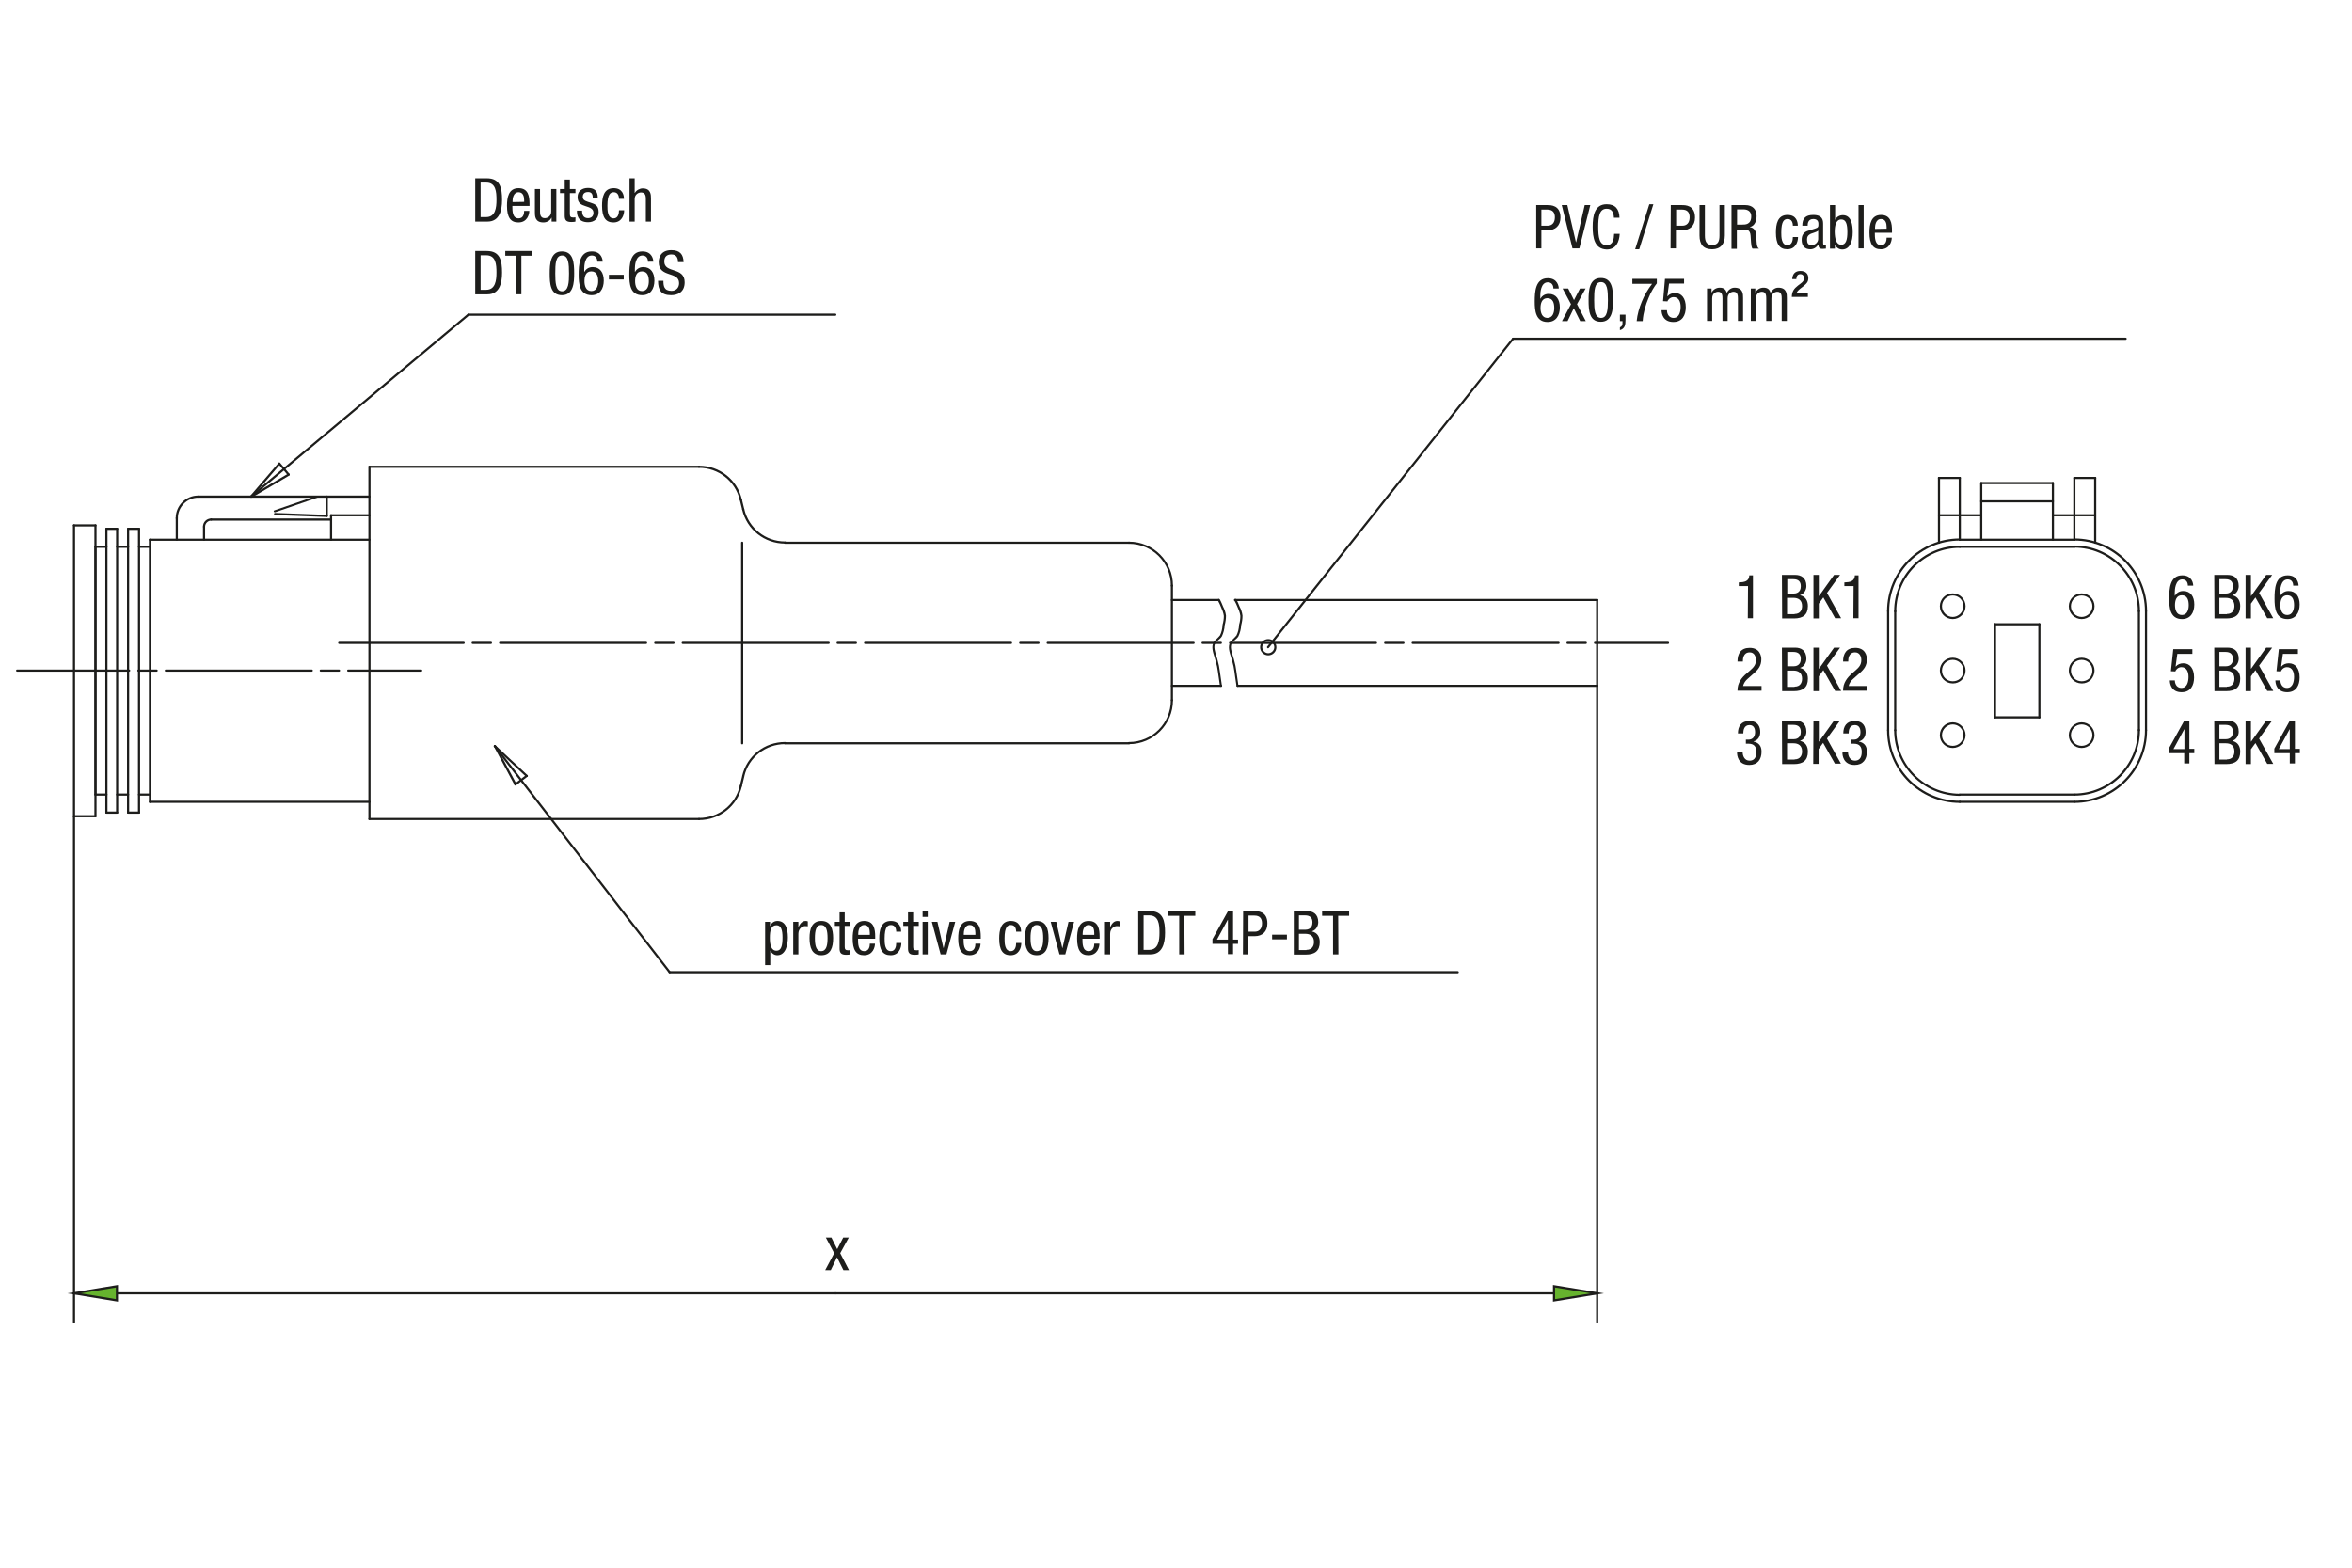 <svg fill="#000000" xmlns="http://www.w3.org/2000/svg" viewBox="0 0 1096.2 730.8"><path d="M569.1 320.2c-.2 0-.5-.2-.5-.4-.2-1.4-.4-2.7-.6-4.1-.1-1-.3-1.9-.4-2.8-.2-1.5-.5-3-.9-4.3l-.6-2.1c-.8-2.5-1.6-5.1-.5-7 .4-.7 1-1.3 1.6-1.8.5-.5 1-1 1.4-1.5.7-1.4 1.1-3 1.2-4.9v-.1c.4-1.3.6-2.7.6-4.1-.2-1.5-.8-2.9-1.2-3.8-.5-1.2-1-2.4-1.6-3.4-.1-.2-.1-.5.2-.7.2-.1.5-.1.7.2.6 1 1.1 2.3 1.6 3.5.5.9 1.1 2.4 1.3 4.1 0 1.5-.2 2.9-.6 4.4-.1 1.9-.6 3.7-1.3 5.2-.4.7-1 1.2-1.6 1.7s-1.1 1-1.5 1.6c-.9 1.6-.1 3.9.6 6.2.2.7.5 1.4.6 2.1.4 1.4.7 2.9.9 4.5.1.9.3 1.9.4 2.8.2 1.3.4 2.7.6 4.1.1.3-.1.6-.4.6zM576.8 320.2c-.2 0-.5-.2-.5-.4-.2-1.4-.4-2.7-.6-4-.1-1-.3-1.9-.4-2.9-.2-1.5-.5-3-.9-4.3l-.6-2.1c-.8-2.5-1.6-5.1-.5-7 .4-.7 1-1.3 1.6-1.8.5-.5 1-1 1.4-1.5.7-1.4 1.1-3 1.2-4.9v-.1c.4-1.3.6-2.7.6-4.1-.2-1.5-.8-2.9-1.2-3.8-.5-1.2-1-2.4-1.6-3.4-.1-.2-.1-.5.2-.7.2-.1.5-.1.7.2.6 1 1.1 2.3 1.6 3.5.5.9 1.1 2.4 1.3 4.1 0 1.5-.2 2.9-.6 4.4-.1 1.9-.6 3.7-1.3 5.2-.4.7-1 1.2-1.6 1.7s-1.1 1-1.5 1.6c-.9 1.6-.1 3.9.6 6.2.2.7.5 1.4.6 2.1.4 1.4.7 2.9.9 4.5.1.9.3 1.9.4 2.8.2 1.3.4 2.7.6 4.1.1.3-.1.6-.4.6zM345.9 347c-.3 0-.5-.2-.5-.5V253c0-.3.2-.5.5-.5s.5.2.5.5v93.5c0 .3-.2.5-.5.5zM172.2 374.3H69.9c-.3 0-.5-.2-.5-.5s.2-.5.5-.5h102.3c.3 0 .5.2.5.5s-.2.5-.5.5zM44.5 370.9c-.3 0-.5-.2-.5-.5V254.9c0-.3.2-.5.5-.5s.5.2.5.5v115.5c0 .3-.2.5-.5.5zM172.2 252.1H69.9c-.3 0-.5-.2-.5-.5s.2-.5.5-.5h102.3c.3 0 .5.2.5.5s-.2.5-.5.5z" fill="#1d1d1b"/><path d="M69.9 374.3c-.3 0-.5-.2-.5-.5V251.6c0-.3.2-.5.5-.5s.5.2.5.5v122.2c0 .3-.2.5-.5.5z" fill="#1d1d1b"/><path d="M196.3 313.1h-34c-.3 0-.5-.2-.5-.5s.2-.5.5-.5h34c.3 0 .5.2.5.5s-.2.5-.5.5zm-38.3 0h-8.5c-.3 0-.5-.2-.5-.5s.2-.5.5-.5h8.5c.3 0 .5.2.5.5s-.2.5-.5.5zm-12.7 0h-68c-.3 0-.5-.2-.5-.5s.2-.5.5-.5h68c.3 0 .5.2.5.5s-.2.5-.5.5zm-72.3 0h-8.5c-.3 0-.5-.2-.5-.5s.2-.5.5-.5H73c.3 0 .5.2.5.5s-.2.5-.5.5zm-12.8 0H8c-.3 0-.5-.2-.5-.5s.2-.5.5-.5h52.2c.3 0 .5.2.5.5s-.2.5-.5.5zM591 302.2c-.1 0-.2 0-.3-.1-.2-.2-.3-.5-.1-.7l114.2-143.8c.2-.2.5-.3.7-.1s.3.5.1.7L591.4 302c-.1.1-.3.2-.4.2z" fill="#1d1d1b"/><path d="M591.1 305.5c-2.1 0-3.8-1.7-3.8-3.8 0-2.1 1.7-3.8 3.8-3.8s3.8 1.7 3.8 3.8c0 2.1-1.7 3.8-3.8 3.8zm0-6.6c-1.5 0-2.8 1.3-2.8 2.8s1.3 2.8 2.8 2.8 2.8-1.3 2.8-2.8c0-1.5-1.3-2.8-2.8-2.8zM990.7 158.4H705.2c-.3 0-.5-.2-.5-.5s.2-.5.5-.5h285.5c.3 0 .5.2.5.5s-.2.5-.5.5zM567.9 280.2h-21.7c-.3 0-.5-.2-.5-.5s.2-.5.5-.5h21.7c.3 0 .5.2.5.5s-.2.5-.5.5zM569.1 320.2h-22.9c-.3 0-.5-.2-.5-.5s.2-.5.5-.5h22.9c.3 0 .5.2.5.5s-.2.5-.5.5zM312.1 453.7c-.1 0-.3-.1-.4-.2l-81.5-105.4c-.2-.2-.1-.5.1-.7.2-.2.5-.1.7.1l81.5 105.4c.2.2.1.5-.1.7-.1.1-.2.1-.3.1z" fill="#1d1d1b"/><path d="M240.2 366.2c-.2 0-.4-.1-.4-.3l-9.6-17.9c-.1-.2 0-.5.2-.7.2-.1.5 0 .7.2l9.6 17.9c.1.2 0 .5-.2.7-.1.1-.2.1-.3.1z" fill="#1d1d1b"/><path d="M245.5 362.2c-.1 0-.2 0-.3-.1l-14.9-13.9c-.2-.2-.2-.5 0-.7s.5-.2.7 0l14.9 13.9c.2.2.2.5 0 .7-.1 0-.3.1-.4.1z" fill="#1d1d1b"/><path d="M240.2 366.2c-.2 0-.3-.1-.4-.2-.2-.2-.1-.5.1-.7l5.3-4c.2-.2.5-.1.7.1s.1.5-.1.7l-5.3 4c-.1.1-.2.1-.3.1zM679.4 453.7H312.1c-.3 0-.5-.2-.5-.5s.2-.5.5-.5h367.3c.3 0 .5.2.5.5s-.2.5-.5.5zM744.4 320.2c-.3 0-.5-.2-.5-.5v-40c0-.3.2-.5.5-.5s.5.2.5.5v40c0 .3-.2.5-.5.5z" fill="#1d1d1b"/><path d="M744.4 280.2H575.6c-.3 0-.5-.2-.5-.5s.2-.5.5-.5h168.8c.3 0 .5.2.5.5s-.2.5-.5.5zM744.4 320.2H576.8c-.3 0-.5-.2-.5-.5s.2-.5.5-.5h167.6c.3 0 .5.2.5.5s-.2.5-.5.5z" fill="#1d1d1b"/><path d="M744.4 616.8c-.3 0-.5-.2-.5-.5V319.7c0-.3.2-.5.5-.5s.5.2.5.5v296.6c0 .3-.2.5-.5.5zM34.5 616.8c-.3 0-.5-.2-.5-.5V380.5c0-.3.2-.5.5-.5s.5.2.5.5v235.8c0 .3-.2.5-.5.5z" fill="#1d1d1b"/><path d="M744.4 603.4h-355c-.3 0-.5-.2-.5-.5s.2-.5.5-.5h355c.3 0 .5.2.5.5s-.2.5-.5.5z" fill="#1d1d1b"/><path d="M389.4 603.4H34.5c-.3 0-.5-.2-.5-.5s.2-.5.5-.5h354.9c.3 0 .5.2.5.5s-.2.5-.5.5z" fill="#1d1d1b"/><path fill="#66b32e" d="M744.4 602.9l-20.1-3.3v6.6z"/><path d="M723.8 606.8V599l23.7 3.9-23.7 3.9zm1-6.6v5.4l16.5-2.7-16.5-2.7z" fill="#1d1d1b"/><path fill="#66b32e" d="M34.5 602.9l20 3.3v-6.6z"/><path d="M55 606.8l-23.6-3.9L55 599v7.8zm-17.4-3.9l16.4 2.7v-5.4l-16.4 2.7zM546.2 326.9c-.3 0-.5-.2-.5-.5V273c0-.3.2-.5.5-.5s.5.2.5.5v53.4c0 .3-.2.5-.5.5zM172.2 382.3c-.3 0-.5-.2-.5-.5V217.6c0-.3.2-.5.5-.5s.5.2.5.5v164.2c0 .3-.2.5-.5.5z" fill="#1d1d1b"/><path d="M325.8 382.3H172.2c-.3 0-.5-.2-.5-.5s.2-.5.5-.5h153.6c.3 0 .5.2.5.5s-.2.5-.5.5zM325.8 218.1H172.2c-.3 0-.5-.2-.5-.5s.2-.5.5-.5h153.6c.3 0 .5.2.5.5s-.2.5-.5.5zM526.2 253.5H365.9c-.3 0-.5-.2-.5-.5s.2-.5.5-.5h160.3c.3 0 .5.2.5.5s-.2.5-.5.5zM526.2 347H365.9c-.3 0-.5-.2-.5-.5s.2-.5.5-.5h160.3c.3 0 .5.2.5.5s-.2.5-.5.5z" fill="#1d1d1b"/><path d="M546.2 273.5c-.3 0-.5-.2-.5-.5 0-10.8-8.7-19.5-19.5-19.5-.3 0-.5-.2-.5-.5s.2-.5.5-.5c11.3 0 20.5 9.2 20.5 20.5 0 .3-.2.5-.5.5zM526.2 346.9c-.3 0-.5-.2-.5-.5s.2-.5.5-.5c10.8 0 19.5-8.7 19.5-19.5 0-.3.2-.5.5-.5s.5.2.5.5c0 11.3-9.2 20.5-20.5 20.5zM346.4 362.3h-.1c-.3-.1-.4-.3-.4-.6 2.2-9.3 10.4-15.8 20-15.8.3 0 .5.2.5.5s-.2.5-.5.5c-9.1 0-17 6.2-19 15-.1.2-.3.4-.5.4zM365.9 253.4c-9.6 0-17.8-6.5-20-15.8-.1-.3.1-.5.4-.6s.5.1.6.4c2.1 8.8 9.9 15 19 15 .3 0 .5.2.5.5s-.2.5-.5.5zM325.8 382.3c-.3 0-.5-.2-.5-.5s.2-.5.5-.5c9.1 0 17-6.2 19-15 .1-.3.3-.4.6-.4.3.1.4.3.4.6-2.2 9.3-10.4 15.8-20 15.8zM345.3 233.5c-.2 0-.4-.2-.5-.4-2.1-8.8-9.9-15-19-15-.3 0-.5-.2-.5-.5s.2-.5.5-.5c9.6 0 17.8 6.5 20 15.8.1.3-.1.5-.4.6h-.1z" fill="#1d1d1b"/><path d="M346.4 238c-.2 0-.4-.2-.5-.4l-1.1-4.5c-.1-.3.1-.5.4-.6s.5.1.6.4l1.1 4.5c.1.3-.1.5-.4.6h-.1zM345.3 366.9h-.1c-.3-.1-.4-.3-.4-.6l1.1-4.5c.1-.3.3-.4.6-.4.3.1.4.3.4.6l-1.1 4.5c-.1.2-.3.4-.5.4zM777.4 300.2h-34c-.3 0-.5-.2-.5-.5s.2-.5.5-.5h34c.3 0 .5.2.5.5s-.2.5-.5.5zm-38.3 0h-8.5c-.3 0-.5-.2-.5-.5s.2-.5.5-.5h8.5c.3 0 .5.2.5.5s-.2.5-.5.5zm-12.7 0h-68c-.3 0-.5-.2-.5-.5s.2-.5.5-.5h68c.3 0 .5.2.5.5s-.2.5-.5.5zm-72.3 0h-8.5c-.3 0-.5-.2-.5-.5s.2-.5.5-.5h8.5c.3 0 .5.2.5.5s-.2.5-.5.5zm-12.8 0h-68c-.3 0-.5-.2-.5-.5s.2-.5.5-.5h68c.3 0 .5.2.5.5s-.2.5-.5.5zm-72.3 0h-8.5c-.3 0-.5-.2-.5-.5s.2-.5.5-.5h8.5c.3 0 .5.2.5.5s-.2.5-.5.5zm-12.7 0h-68c-.3 0-.5-.2-.5-.5s.2-.5.5-.5h68c.3 0 .5.2.5.5s-.2.5-.5.5zm-72.3 0h-8.5c-.3 0-.5-.2-.5-.5s.2-.5.5-.5h8.5c.3 0 .5.2.5.5s-.2.5-.5.5zm-12.8 0h-68c-.3 0-.5-.2-.5-.5s.2-.5.5-.5h68c.3 0 .5.2.5.5s-.2.5-.5.5zm-72.3 0h-8.5c-.3 0-.5-.2-.5-.5s.2-.5.5-.5h8.5c.3 0 .5.2.5.5s-.2.5-.5.5zm-12.7 0h-68c-.3 0-.5-.2-.5-.5s.2-.5.5-.5h68c.3 0 .5.2.5.5s-.2.5-.5.5zm-72.3 0h-8.5c-.3 0-.5-.2-.5-.5s.2-.5.5-.5h8.5c.3 0 .5.2.5.5s-.2.5-.5.5zm-12.8 0h-68c-.3 0-.5-.2-.5-.5s.2-.5.5-.5h68c.3 0 .5.2.5.5s-.2.5-.5.5zm-72.3 0h-8.5c-.3 0-.5-.2-.5-.5s.2-.5.5-.5h8.5c.3 0 .5.2.5.5s-.2.5-.5.5zm-12.7 0h-58c-.3 0-.5-.2-.5-.5s.2-.5.5-.5h58c.3 0 .5.2.5.5s-.2.5-.5.5zM34.5 381c-.3 0-.5-.2-.5-.5V244.9c0-.3.2-.5.5-.5s.5.2.5.5v135.6c0 .3-.2.5-.5.5zM44.5 381c-.3 0-.5-.2-.5-.5V244.9c0-.3.2-.5.5-.5s.5.2.5.5v135.6c0 .3-.2.5-.5.5z" fill="#1d1d1b"/><path d="M44.5 245.4h-10c-.3 0-.5-.2-.5-.5s.2-.5.5-.5h10c.3 0 .5.2.5.5s-.2.5-.5.5zM44.5 381h-10c-.3 0-.5-.2-.5-.5s.2-.5.5-.5h10c.3 0 .5.2.5.5s-.2.5-.5.5zM117 232c-.1 0-.3-.1-.4-.2-.2-.2-.1-.5.1-.7L218 146.3c.2-.2.5-.1.7.1.2.2.1.5-.1.7l-101.3 84.8c-.1.1-.2.1-.3.1z" fill="#1d1d1b"/><path d="M117 232c-.2 0-.3-.1-.4-.2-.1-.2-.1-.5.2-.7l17.5-10.3c.2-.1.5-.1.7.2.1.2.1.5-.2.7L117.3 232h-.3z" fill="#1d1d1b"/><path d="M117 232c-.1 0-.2 0-.3-.1-.2-.2-.2-.5-.1-.7l13.2-15.4c.2-.2.5-.2.7-.1.2.2.2.5.1.7l-13.2 15.4c-.1.1-.3.2-.4.2z" fill="#1d1d1b"/><path d="M134.5 221.7c-.1 0-.3-.1-.4-.2l-4.3-5.1c-.2-.2-.2-.5.1-.7.2-.2.5-.1.7.1l4.3 5.1c.2.2.2.5-.1.7-.1.1-.2.1-.3.1zM389.3 147.2h-171c-.3 0-.5-.2-.5-.5s.2-.5.5-.5h171c.3 0 .5.2.5.5s-.2.5-.5.5zM64.8 379.3c-.3 0-.5-.2-.5-.5V246.5c0-.3.2-.5.5-.5s.5.2.5.5v132.3c0 .3-.2.5-.5.5zM59.7 379.3c-.3 0-.5-.2-.5-.5V246.5c0-.3.2-.5.5-.5s.5.2.5.5v132.3c0 .3-.2.5-.5.5zM54.6 379.3c-.3 0-.5-.2-.5-.5V246.5c0-.3.2-.5.5-.5s.5.2.5.5v132.3c0 .3-.2.5-.5.5zM49.6 379.3c-.3 0-.5-.2-.5-.5V246.5c0-.3.2-.5.5-.5s.5.2.5.5v132.3c0 .3-.2.5-.5.5z" fill="#1d1d1b"/><path d="M64.8 247h-5.1c-.3 0-.5-.2-.5-.5s.2-.5.5-.5h5.1c.3 0 .5.2.5.5s-.2.5-.5.5zM64.8 379.3h-5.1c-.3 0-.5-.2-.5-.5s.2-.5.5-.5h5.1c.3 0 .5.2.5.5s-.2.5-.5.5zM54.6 247h-5c-.3 0-.5-.2-.5-.5s.2-.5.5-.5h5c.3 0 .5.2.5.5s-.2.5-.5.5zM54.6 379.3h-5c-.3 0-.5-.2-.5-.5s.2-.5.5-.5h5c.3 0 .5.2.5.5s-.2.5-.5.5zM69.9 255.4h-5.1c-.3 0-.5-.2-.5-.5s.2-.5.5-.5h5.1c.3 0 .5.2.5.5s-.2.5-.5.5zM49.6 370.9h-5.1c-.3 0-.5-.2-.5-.5s.2-.5.5-.5h5.1c.3 0 .5.2.5.5s-.2.5-.5.5zM59.7 255.4h-5.1c-.3 0-.5-.2-.5-.5s.2-.5.5-.5h5.1c.3 0 .5.2.5.5s-.2.5-.5.5zM49.6 255.4h-5.1c-.3 0-.5-.2-.5-.5s.2-.5.5-.5h5.1c.3 0 .5.2.5.5s-.2.5-.5.5zM69.9 370.9h-5.1c-.3 0-.5-.2-.5-.5s.2-.5.5-.5h5.1c.3 0 .5.2.5.5s-.2.5-.5.5zM59.7 370.9h-5.1c-.3 0-.5-.2-.5-.5s.2-.5.5-.5h5.1c.3 0 .5.2.5.5s-.2.5-.5.5zM154.3 252.1c-.3 0-.5-.2-.5-.5v-11.4c0-.3.2-.5.5-.5s.5.2.5.5v11.4c0 .3-.2.5-.5.5z" fill="#1d1d1b"/><path d="M172.2 240.7h-17.9c-.3 0-.5-.2-.5-.5s.2-.5.5-.5h17.9c.3 0 .5.2.5.5s-.2.5-.5.5zM82.4 252.1c-.3 0-.5-.2-.5-.5v-10.1c0-.3.2-.5.5-.5s.5.2.5.5v10.1c0 .3-.2.5-.5.5zM95.1 252.1c-.3 0-.5-.2-.5-.5v-6c0-.3.2-.5.5-.5s.5.2.5.5v6c0 .3-.2.5-.5.5zM172.2 232H92.4c-.3 0-.5-.2-.5-.5s.2-.5.5-.5h79.8c.3 0 .5.2.5.5s-.2.5-.5.5zM154.3 242.7H98.4c-.3 0-.5-.2-.5-.5s.2-.5.5-.5h55.9c.3 0 .5.2.5.5s-.2.5-.5.5z" fill="#1d1d1b"/><path d="M95.1 246c-.3 0-.5-.2-.5-.5 0-2.1 1.7-3.8 3.8-3.8.3 0 .5.2.5.5s-.2.5-.5.5c-1.5 0-2.8 1.3-2.8 2.8 0 .3-.2.5-.5.5zM82.4 242.1c-.3 0-.5-.2-.5-.5v-.1c0-5.8 4.7-10.5 10.5-10.5.3 0 .5.2.5.5s-.2.5-.5.5c-5.2 0-9.5 4.3-9.5 9.5v.1c0 .3-.2.5-.5.5zM152.3 241c-.3 0-.5-.2-.5-.5v-9c0-.3.2-.5.5-.5s.5.2.5.5v9c0 .3-.2.5-.5.5z" fill="#1d1d1b"/><path d="M152.3 241l-24.1-.9c-.3 0-.5-.2-.5-.5s.2-.5.5-.5l24.1.9c.3 0 .5.2.5.5s-.2.5-.5.5zM128.1 238.8c-.2 0-.4-.1-.5-.3-.1-.3 0-.5.3-.6l19.7-6.8c.3-.1.5 0 .6.3s0 .5-.3.6l-19.7 6.8h-.1zM880 340.9c-.3 0-.5-.2-.5-.5v-55.5c0-.3.2-.5.5-.5s.5.2.5.5v55.5c0 .3-.2.5-.5.5zM966.8 374.3h-53.4c-.3 0-.5-.2-.5-.5s.2-.5.5-.5h53.4c.3 0 .5.2.5.5s-.2.5-.5.5zM966.8 252.1h-53.4c-.3 0-.5-.2-.5-.5s.2-.5.5-.5h53.4c.3 0 .5.2.5.5s-.2.5-.5.5zM1000.2 340.9c-.3 0-.5-.2-.5-.5v-55.5c0-.3.2-.5.5-.5s.5.2.5.5v55.5c0 .3-.2.5-.5.5z" fill="#1d1d1b"/><path d="M913.4 374.3c-18.7 0-33.9-15.2-33.9-33.9 0-.3.2-.5.5-.5s.5.2.5.5c0 18.1 14.8 32.9 32.9 32.9.3 0 .5.2.5.5s-.2.5-.5.5zM966.8 374.3c-.3 0-.5-.2-.5-.5s.2-.5.5-.5c18.1 0 32.9-14.8 32.9-32.9 0-.3.2-.5.5-.5s.5.2.5.5c0 18.7-15.2 33.9-33.9 33.9zM1000.2 285.4c-.3 0-.5-.2-.5-.5 0-18.1-14.8-32.9-32.9-32.9-.3 0-.5-.2-.5-.5s.2-.5.5-.5c18.7 0 33.9 15.2 33.9 33.9 0 .3-.2.5-.5.5zM880 285.4c-.3 0-.5-.2-.5-.5 0-18.7 15.2-33.9 33.9-33.9.3 0 .5.2.5.5s-.2.5-.5.5c-18.1 0-32.9 14.8-32.9 32.9 0 .3-.2.5-.5.5z" fill="#1d1d1b"/><path d="M903.7 253.5c-.3 0-.5-.2-.5-.5v-30.2c0-.3.2-.5.5-.5s.5.2.5.5V253c0 .3-.2.5-.5.5zM976.5 253.5c-.3 0-.5-.2-.5-.5v-30.2c0-.3.2-.5.5-.5s.5.2.5.5V253c0 .3-.2.5-.5.5zM913.4 252.1c-.3 0-.5-.2-.5-.5v-28.8c0-.3.2-.5.5-.5s.5.2.5.5v28.8c0 .3-.2.5-.5.5zM966.8 252.1c-.3 0-.5-.2-.5-.5v-28.8c0-.3.2-.5.5-.5s.5.2.5.5v28.8c0 .3-.2.5-.5.5z" fill="#1d1d1b"/><path d="M913.4 223.3h-9.7c-.3 0-.5-.2-.5-.5s.2-.5.5-.5h9.7c.3 0 .5.2.5.5s-.2.5-.5.5zM976.5 223.3h-9.7c-.3 0-.5-.2-.5-.5s.2-.5.5-.5h9.7c.3 0 .5.2.5.5s-.2.5-.5.5zM956.8 234.2h-33.4c-.3 0-.5-.2-.5-.5s.2-.5.5-.5h33.4c.3 0 .5.2.5.5s-.2.5-.5.5zM956.8 225.7h-33.4c-.3 0-.5-.2-.5-.5s.2-.5.5-.5h33.4c.3 0 .5.2.5.5s-.2.5-.5.5z" fill="#1d1d1b"/><path d="M923.4 252.1c-.3 0-.5-.2-.5-.5v-26.4c0-.3.2-.5.5-.5s.5.2.5.5v26.4c0 .3-.2.5-.5.5zM956.8 252.1c-.3 0-.5-.2-.5-.5v-26.4c0-.3.2-.5.5-.5s.5.2.5.5v26.4c0 .3-.2.5-.5.5z" fill="#1d1d1b"/><path d="M923.4 240.7h-19.7c-.3 0-.5-.2-.5-.5s.2-.5.5-.5h19.7c.3 0 .5.2.5.5s-.2.5-.5.5zM976.5 240.7h-19.7c-.3 0-.5-.2-.5-.5s.2-.5.5-.5h19.7c.3 0 .5.2.5.5s-.2.5-.5.5zM910.1 288.6c-3.3 0-6-2.7-6-6s2.7-6 6-6 6 2.7 6 6-2.7 6-6 6zm0-11c-2.8 0-5 2.2-5 5 0 2.7 2.3 5 5 5s5-2.3 5-5c0-2.8-2.2-5-5-5zM910.3 318.6h-.2c-3.3 0-6-2.7-6-6s2.7-6 6-6 6 2.7 6 6c0 1.6-.7 3.2-1.8 4.4-1.1 1-2.5 1.6-4 1.6zm-.2-11c-2.8 0-5 2.2-5 5s2.2 5 5 5c1.3 0 2.5-.4 3.5-1.3s1.5-2.3 1.5-3.7c0-2.8-2.2-5-5-5zM910.1 348.7c-3.3 0-6-2.7-6-6s2.7-6 6-6 6 2.7 6 6-2.7 6-6 6zm0-11c-2.7 0-5 2.3-5 5 0 2.8 2.2 5 5 5s5-2.2 5-5-2.2-5-5-5zM970.2 348.7c-3.3 0-6-2.7-6-6s2.7-6 6-6 6 2.7 6 6-2.7 6-6 6zm0-11c-2.8 0-5 2.2-5 5s2.2 5 5 5 5-2.2 5-5-2.2-5-5-5zM970.4 318.6h-.2c-3.3 0-6-2.7-6-6s2.7-6 6-6 6 2.7 6 6c0 1.6-.7 3.2-1.8 4.4-1.1 1-2.5 1.6-4 1.6zm-.2-11c-2.8 0-5 2.2-5 5s2.2 5 5 5c1.3 0 2.5-.4 3.5-1.3s1.5-2.3 1.5-3.7c0-2.8-2.2-5-5-5zM970.2 288.6c-3.3 0-6-2.7-6-6s2.7-6 6-6 6 2.7 6 6-2.7 6-6 6zm0-11c-2.8 0-5 2.2-5 5 0 2.7 2.3 5 5 5s5-2.3 5-5c0-2.8-2.2-5-5-5zM996.9 285.4c-.3 0-.5-.2-.5-.5 0-16.3-13.3-29.6-29.6-29.6-.3 0-.5-.2-.5-.5s.2-.5.5-.5c16.9 0 30.6 13.7 30.6 30.6 0 .3-.2.5-.5.5z" fill="#1d1d1b"/><path d="M966.8 255.4h-53.4c-.3 0-.5-.2-.5-.5s.2-.5.5-.5h53.4c.3 0 .5.2.5.5s-.2.5-.5.5z" fill="#1d1d1b"/><path d="M883.3 285.5c-.3 0-.5-.2-.5-.5 0-16.9 13.7-30.6 30.6-30.6.3 0 .5.2.5.5s-.2.5-.5.5c-16.3 0-29.6 13.3-29.6 29.6 0 .3-.2.5-.5.5z" fill="#1d1d1b"/><path d="M883.3 340.9c-.3 0-.5-.2-.5-.5v-55.5c0-.3.2-.5.5-.5s.5.2.5.5v55.5c0 .3-.2.5-.5.5z" fill="#1d1d1b"/><path d="M913.3 371c-16.8-.1-30.5-13.8-30.5-30.6 0-.3.2-.5.5-.5s.5.2.5.5c0 16.2 13.2 29.5 29.5 29.6.3 0 .5.2.5.5s-.2.5-.5.5z" fill="#1d1d1b"/><path d="M966.8 370.9h-53.4c-.3 0-.5-.2-.5-.5s.2-.5.5-.5h53.4c.3 0 .5.2.5.5s-.2.5-.5.5z" fill="#1d1d1b"/><path d="M966.8 370.9c-.3 0-.5-.2-.5-.5s.2-.5.5-.5c16.3 0 29.6-13.3 29.6-29.6 0-.3.2-.5.5-.5s.5.2.5.5c0 16.9-13.7 30.6-30.6 30.6z" fill="#1d1d1b"/><path d="M996.9 340.9c-.3 0-.5-.2-.5-.5v-55.5c0-.3.2-.5.5-.5s.5.2.5.5v55.5c0 .3-.2.5-.5.5z" fill="#1d1d1b"/><path d="M950.5 291.5h-20.7c-.3 0-.5-.2-.5-.5s.2-.5.5-.5h20.7c.3 0 .5.2.5.5s-.2.5-.5.5z" fill="#1d1d1b"/><path d="M950.5 334.9h-20.7c-.3 0-.5-.2-.5-.5s.2-.5.5-.5h20.7c.3 0 .5.2.5.5s-.2.5-.5.5z" fill="#1d1d1b"/><path d="M929.8 334.9c-.3 0-.5-.2-.5-.5V291c0-.3.2-.5.5-.5s.5.2.5.5v43.4c0 .3-.2.5-.5.5z" fill="#1d1d1b"/><path d="M950.5 334.9c-.3 0-.5-.2-.5-.5V291c0-.3.2-.5.5-.5s.5.2.5.5v43.4c0 .3-.2.5-.5.5z" fill="#1d1d1b"/><path d="M221.5 83.1h5.4c6.2 0 7.1 4.5 7.1 10.1 0 5.1-1.3 10.1-6.8 10.1h-5.7V83.1zm5.1 18.1c4.3 0 4.8-4.4 4.8-8 0-3.9-.3-8.1-4.8-8.1H224v16.1h2.6zM238.8 96c0 2.3 0 5.8 2.9 5.8 2.3 0 2.6-2.3 2.6-3.5h2.4c0 1.6-.9 5.4-5.1 5.4-3.7 0-5.3-2.5-5.3-7.8 0-3.8.7-8.2 5.4-8.2 4.6 0 5.1 4 5.1 7.3v1h-8zm5.5-1.9v-.8c0-1.7-.5-3.7-2.6-3.7-2.5 0-2.8 3.1-2.8 4v.6l5.4-.1zM259.4 103.3h-2.3v-1.8h-.1c-.6 1.4-2.2 2.2-3.7 2.2-4 0-4-3-4-4.8V88.1h2.4v10.5c0 1.2.1 3.1 2.2 3.1 1.3 0 3-.9 3-3.1V88.1h2.4v15.2h.1zM263.2 83.7h2.4v4.4h2.6V90h-2.6v9.7c0 1.2.3 1.7 1.6 1.7.5 0 .8-.1 1-.1v2c-.3.1-.9.2-1.9.2-2.5 0-3.1-1-3.1-3V90H261v-1.9h2.2v-4.4zM276.3 92.5c0-1.9-.5-3-2.2-3-.8 0-2.5.2-2.5 2.3 0 1.8 1.9 2.1 3.7 2.7 1.8.6 3.7 1.2 3.7 4.3 0 3.2-2.1 4.8-4.9 4.8-5.1 0-5.2-3.8-5.2-5.4h2.4c0 1.8.5 3.5 2.8 3.5.8 0 2.5-.4 2.5-2.5 0-2-1.9-2.5-3.7-3.1-1.8-.6-3.7-1.2-3.7-4.3 0-2.8 2.2-4.2 4.8-4.2 4.4 0 4.6 3.1 4.6 4.8l-2.3.1zM288.5 92.7c0-1.5-.6-3.1-2.4-3.1-1.5 0-3 .7-3 6.3 0 2 0 5.9 2.9 5.9 2 0 2.5-2.1 2.5-3.8h2.4c0 2.4-1.2 5.7-5 5.7-3.7 0-5.3-2.5-5.3-7.8 0-3.8.7-8.2 5.4-8.2 4.2 0 4.8 3.3 4.8 5h-2.3zM293.4 83.1h2.4v6.8h.1c.6-1.2 2.3-2.1 3.6-2.1 3.9 0 3.9 3 3.9 4.8v10.7H301V92.8c0-1.2-.1-3.1-2.2-3.1-1.3 0-3 .9-3 3.1v10.5h-2.4V83.1z" fill="#1d1d1b"/><path d="M221.5 117h5.4c6.2 0 7.1 4.5 7.1 10.1 0 5.1-1.3 10.1-6.8 10.1h-5.7V117zm5.1 18.1c4.3 0 4.8-4.4 4.8-8 0-3.9-.3-8.1-4.8-8.1H224v16.1h2.6zM243.1 137.2h-2.5v-18h-5.1V117h12.6v2.2H243v18h.1zM256.2 127.5c0-4.4.3-10.3 5.7-10.3s5.7 5.4 5.7 10.3c0 4.2-.3 10.1-5.7 10.1s-5.7-5.4-5.7-10.1zm9 0c0-4.4-.2-8.4-3.2-8.4-3.1 0-3.2 4-3.2 8.4 0 4.2.2 8.3 3.2 8.3 3-.1 3.2-4.1 3.2-8.3zM269.7 128.1c0-4.6.3-10.9 6.1-10.9 4.6 0 5.1 3.9 5.1 4.8h-2.5c0-1.7-.9-2.9-2.6-2.9-3.3 0-3.5 5-3.5 6v1.6h.1c.4-.8 1.6-2.2 3.8-2.2 3.5 0 5.2 2.6 5.2 6.3 0 3.9-1.9 6.8-5.7 6.8-5.6 0-6-5.4-6-9.5zm9.1 3c0-2.1-.5-4.6-3.2-4.6s-3.2 2.5-3.2 4.6.7 4.6 3.2 4.6 3.2-2.5 3.2-4.6zM283.8 128.1h6.9v2.2h-6.9v-2.2zM293.3 128.1c0-4.6.3-10.9 6.1-10.9 4.6 0 5.1 3.9 5.1 4.8H302c0-1.7-.9-2.9-2.6-2.9-3.3 0-3.5 5-3.5 6v1.6h.1c.4-.8 1.6-2.2 3.8-2.2 3.5 0 5.2 2.6 5.2 6.3 0 3.9-1.9 6.8-5.7 6.8-5.7 0-6-5.4-6-9.5zm9.1 3c0-2.1-.5-4.6-3.2-4.6s-3.2 2.5-3.2 4.6.7 4.6 3.2 4.6 3.2-2.5 3.2-4.6zM316 122.2c0-2.1-.8-3.6-3.1-3.6-2.1 0-3.3 1.1-3.3 3.3 0 5.7 9.5 2.3 9.5 9.7 0 4.7-3.4 6-6.3 6-4.7 0-6.1-2.4-6.1-6.7h2.5c0 2.3.2 4.7 3.8 4.7 2 0 3.5-1.4 3.5-3.6 0-5.7-9.5-2.4-9.5-9.8 0-1.9.8-5.6 5.9-5.6 3.9 0 5.6 1.9 5.7 5.6H316z" fill="#1d1d1b"/><path d="M814.7 273.2h-4.3v-1.7c2.5-.1 4.8-.4 4.9-3.3h1.7v20h-2.4l.1-15zM830.5 268h6.2c2.6 0 5.2 1.2 5.2 5.2 0 1.8-1.1 3.7-2.9 4.2v.1c2.5.6 3.6 2.5 3.6 5 0 4.1-2.3 5.8-6.5 5.8h-5.5l-.1-20.3zm5.4 8.7c1 0 3.4-.3 3.4-3.4 0-2.1-1-3.3-3.5-3.3H833v6.7h2.9zm.5 9.5c2.6 0 3.5-1.8 3.5-3.7 0-2.8-1.8-3.8-4-3.8h-3v7.6h3.5v-.1zM845.2 268h2.5v9.8h.1l7-9.8h2.8l-6.1 8.4 6.6 11.8h-2.8l-5.5-9.7-2.1 2.9v6.9h-2.5V268zM863.9 273.2h-4.3v-1.7c2.5-.1 4.8-.4 4.9-3.3h1.7v20h-2.4l.1-15z" fill="#1d1d1b"/><path d="M814.1 313.9l1.6-1.4c1.6-1.4 2.7-2.6 2.7-4.8 0-1.7-.8-3.6-2.9-3.6-3.1 0-3.2 3.2-3.2 4.3h-2.5c0-3.8 1.6-6.4 5.7-6.4 4.6 0 5.4 3.6 5.4 5.3 0 3-1.3 4.7-3.5 6.6l-2.8 2.5c-1.1.9-1.9 2.1-2.2 3.4h8.6v2.2h-11.2c-.1-3.6 2-6.2 4.3-8.1zM830.5 301.9h6.2c2.6 0 5.2 1.2 5.2 5.2 0 1.8-1.1 3.7-2.9 4.2v.1c2.5.6 3.6 2.5 3.6 5 0 4.1-2.3 5.8-6.5 5.8h-5.5l-.1-20.3zm5.4 8.7c1 0 3.4-.3 3.4-3.4 0-2.1-1-3.3-3.5-3.3H833v6.7h2.9zm.5 9.5c2.6 0 3.5-1.8 3.5-3.7 0-2.8-1.8-3.8-4-3.8h-3v7.6h3.5v-.1zM845.2 301.9h2.5v9.8h.1l7-9.8h2.8l-6.1 8.4 6.6 11.8h-2.8l-5.5-9.7-2.1 2.9v6.9h-2.5v-20.3zM863.2 313.9l1.6-1.4c1.6-1.4 2.7-2.6 2.7-4.8 0-1.7-.8-3.6-2.9-3.6-3.1 0-3.2 3.2-3.2 4.3H859c0-3.8 1.6-6.4 5.7-6.4 4.6 0 5.4 3.6 5.4 5.3 0 3-1.3 4.7-3.5 6.6l-2.8 2.5c-1.1.9-1.9 2.1-2.2 3.4h8.6v2.2H859c-.1-3.6 2-6.2 4.2-8.1z" fill="#1d1d1b"/><path d="M809.7 350.6h2.5c0 1.8.9 4 3.2 4 1.5 0 3.2-.7 3.2-4.1 0-2.4-1.1-3.8-3.6-3.8h-1.3v-1.9h1.2c2.1 0 3.1-1.5 3.1-3.5 0-1.8-.7-3.3-2.6-3.3-2.6 0-2.9 2.5-2.9 3.9H810c0-3.4 1.6-5.8 5.3-5.8 4.2 0 5.1 2.9 5.1 5.2 0 2-1 3.8-3.1 4.3v.1c2.3.5 3.7 1.9 3.7 4.7 0 3.6-1.8 6.2-5.7 6.2-5.4 0-5.7-4.7-5.7-5.6v-.4h.1zM830.5 335.9h6.2c2.6 0 5.2 1.2 5.2 5.2 0 1.8-1.1 3.7-2.9 4.2v.1c2.5.6 3.6 2.5 3.6 5 0 4.1-2.3 5.8-6.5 5.8h-5.5l-.1-20.3zm5.4 8.7c1 0 3.4-.3 3.4-3.4 0-2.1-1-3.3-3.5-3.3H833v6.7h2.9zm.5 9.4c2.6 0 3.5-1.8 3.5-3.7 0-2.8-1.8-3.8-4-3.8h-3v7.6h3.5v-.1zM845.2 335.9h2.5v9.8h.1l7-9.8h2.8l-6.1 8.4L858 356h-2.8l-5.5-9.7-2.1 2.9v6.9h-2.5l.1-20.2zM858.8 350.6h2.5c0 1.8.9 4 3.2 4 1.5 0 3.2-.7 3.2-4.1 0-2.4-1.1-3.8-3.6-3.8h-1.3v-1.9h1.2c2.1 0 3.1-1.5 3.1-3.5 0-1.8-.7-3.3-2.6-3.3-2.6 0-2.9 2.5-2.9 3.9h-2.5c0-3.4 1.6-5.8 5.3-5.8 4.2 0 5.1 2.9 5.1 5.2 0 2-1 3.8-3.1 4.3v.1c2.3.5 3.7 1.9 3.7 4.7 0 3.6-1.8 6.2-5.7 6.2-5.4 0-5.7-4.7-5.7-5.6l.1-.4z" fill="#1d1d1b"/><path d="M1011 279.1c0-4.6.3-10.9 6.1-10.9 4.6 0 5.1 3.9 5.1 4.8h-2.5c0-1.7-.9-2.9-2.6-2.9-3.3 0-3.5 5-3.5 6v1.6h.1c.4-.8 1.6-2.2 3.8-2.2 3.5 0 5.2 2.6 5.2 6.3 0 3.9-1.9 6.8-5.7 6.8-5.6 0-6-5.4-6-9.5zm9.1 3c0-2.1-.5-4.6-3.2-4.6-2.6 0-3.2 2.5-3.2 4.6s.7 4.6 3.2 4.6 3.2-2.5 3.2-4.6zM1032 268h6.2c2.6 0 5.2 1.2 5.2 5.2 0 1.8-1.1 3.7-2.9 4.2v.1c2.5.6 3.6 2.5 3.6 5 0 4.1-2.3 5.8-6.5 5.8h-5.5l-.1-20.3zm5.3 8.7c1 0 3.4-.3 3.4-3.4 0-2.1-1-3.3-3.5-3.3h-2.8v6.7h2.9zm.6 9.5c2.6 0 3.5-1.8 3.5-3.7 0-2.8-1.8-3.8-4-3.8h-3v7.6h3.5v-.1zM1046.6 268h2.5v9.8h.1l7-9.8h2.8l-6.1 8.4 6.6 11.8h-2.8l-5.5-9.7-2.1 2.9v6.9h-2.5V268zM1060.1 279.1c0-4.6.3-10.9 6.1-10.9 4.6 0 5.1 3.9 5.1 4.8h-2.5c0-1.7-.9-2.9-2.6-2.9-3.3 0-3.5 5-3.5 6v1.6h.1c.4-.8 1.6-2.2 3.8-2.2 3.5 0 5.2 2.6 5.2 6.3 0 3.9-1.9 6.8-5.7 6.8-5.6 0-6-5.4-6-9.5zm9.1 3c0-2.1-.5-4.6-3.2-4.6-2.6 0-3.2 2.5-3.2 4.6s.7 4.6 3.2 4.6 3.2-2.5 3.2-4.6z" fill="#1d1d1b"/><path d="M1013.6 317c0 1 .4 3.7 3.1 3.7 2.8 0 3.3-3.2 3.3-5.2 0-2.2-.8-4.5-3.3-4.5-1.7 0-2.8 1.5-2.8 2l-2.1-.1 1.1-10.3h8.9v2.2h-7l-.8 5.8.1.1c.8-1 2.1-1.5 3.5-1.5 3 0 5 2.4 5 6.6 0 3.7-1.6 6.9-5.8 6.9-4.8 0-5.5-3.9-5.5-5.5h2.3v-.2zM1032 301.9h6.2c2.6 0 5.2 1.2 5.2 5.2 0 1.8-1.1 3.7-2.9 4.2v.1c2.5.6 3.6 2.5 3.6 5 0 4.1-2.3 5.8-6.5 5.8h-5.5l-.1-20.3zm5.3 8.7c1 0 3.4-.3 3.4-3.4 0-2.1-1-3.3-3.5-3.3h-2.8v6.7h2.9zm.6 9.5c2.6 0 3.5-1.8 3.5-3.7 0-2.8-1.8-3.8-4-3.8h-3v7.6h3.5v-.1zM1046.6 301.9h2.5v9.8h.1l7-9.8h2.8l-6.1 8.4 6.6 11.8h-2.8l-5.5-9.7-2.1 2.9v6.9h-2.5v-20.3zM1062.8 317c0 1 .4 3.7 3.1 3.7 2.8 0 3.3-3.2 3.3-5.2 0-2.2-.8-4.5-3.3-4.5-1.7 0-2.8 1.5-2.8 2l-2.1-.1 1.1-10.3h8.9v2.2h-7l-.8 5.8.1.1c.8-1 2.1-1.5 3.5-1.5 3 0 5 2.4 5 6.6 0 3.7-1.6 6.9-5.8 6.9-4.8 0-5.5-3.9-5.5-5.5h2.3v-.2z" fill="#1d1d1b"/><path d="M1010.8 349l7.2-13h2.4v13.1h2.3v2h-2.3v4.8h-2.4v-4.8h-7.2V349zm7.3.2V340h-.1l-5 9.2h5.1zM1032 335.9h6.2c2.6 0 5.2 1.2 5.2 5.2 0 1.8-1.1 3.7-2.9 4.2v.1c2.5.6 3.6 2.5 3.6 5 0 4.1-2.3 5.8-6.5 5.8h-5.5l-.1-20.3zm5.3 8.7c1 0 3.4-.3 3.4-3.4 0-2.1-1-3.3-3.5-3.3h-2.8v6.7h2.9zm.6 9.4c2.6 0 3.5-1.8 3.5-3.7 0-2.8-1.8-3.8-4-3.8h-3v7.6h3.5v-.1zM1046.6 335.9h2.5v9.8h.1l7-9.8h2.8l-6.1 8.4 6.6 11.8h-2.8l-5.5-9.7-2.1 2.9v6.9h-2.5v-20.3zM1060 349l7.2-13h2.4v13.1h2.3v2h-2.3v4.8h-2.4v-4.8h-7.2V349zm7.2.2V340h-.1l-5 9.2h5.1z" fill="#1d1d1b"/><path d="M716 95.6h5.1c1.7 0 6.2 0 6.2 5.8 0 3.8-2.4 5.9-5.8 5.9h-3.1v8.5H716V95.6zm2.4 9.6h3c1.8 0 3.3-1.2 3.3-3.9 0-2.2-1-3.6-3.5-3.6h-2.8v7.5zM727.9 95.6h2.6l4 17.3h.1l4-17.3h2.6l-5.1 20.2h-3.2l-5-20.2zM742.3 105.7c0-5.1.9-10.5 6.5-10.5 4.1 0 5.9 2.3 6 6.3h-2.6c-.1-2.3-.8-4.2-3.4-4.2-3.4 0-3.9 3.8-3.9 8.5s.5 8.5 3.9 8.5c3 0 3.4-2.8 3.5-5.3h2.6c-.2 3.8-1.7 7.3-6.1 7.3-5.7-.2-6.5-5.6-6.5-10.6zM768.7 95.2h1.9l-6.6 21h-1.9l6.6-21zM778.7 95.6h5.1c1.7 0 6.2 0 6.2 5.8 0 3.8-2.4 5.9-5.8 5.9h-3.1v8.5h-2.5l.1-20.2zm2.5 9.6h3c1.8 0 3.3-1.2 3.3-3.9 0-2.2-1-3.6-3.5-3.6h-2.8v7.5zM792.1 95.6h2.5v14.2c0 3 .9 4.4 3.4 4.4 2.6 0 3.4-1.5 3.4-4.4V95.6h2.5v14.2c0 3.9-2 6.4-5.9 6.4-4.1 0-5.9-2.2-5.9-6.4V95.6zM807 95.6h6.5c3.2 0 5.2 1.9 5.2 5.1 0 2.1-.8 4.6-3.1 5.1v.1c1.8.2 2.7 1.6 2.9 3.4l.2 3.4c.1 2.2.5 2.8 1.1 3.2h-3c-.5-.5-.6-1.9-.7-2.9l-.2-3.1c-.2-2.8-1.7-2.9-3-2.9h-3.4v9H807V95.6zm2.5 9.1h2.5c1.5 0 4.2 0 4.2-3.9 0-2-1.3-3.2-3.6-3.2h-3v7.1h-.1zM835.6 105.2c0-1.5-.6-3.1-2.4-3.1-1.5 0-3 .7-3 6.3 0 2 0 5.9 2.9 5.9 2 0 2.5-2.1 2.5-3.8h2.4c0 2.4-1.2 5.7-5 5.7-3.7 0-5.3-2.5-5.3-7.8 0-3.8.7-8.2 5.4-8.2 4.2 0 4.8 3.3 4.8 5h-2.3zM840 105.2c0-3.4 1.5-5 5.1-5 4.6 0 4.6 2.8 4.6 4.4v8.5c0 .6 0 1.2.7 1.2.3 0 .5-.1.6-.1v1.7c-.2 0-.8.1-1.4.1-.9 0-2.1 0-2.1-2h-.1c-.8 1.4-2.2 2.2-3.6 2.2-2.8 0-4.1-1.7-4.1-4.4 0-2.1.9-3.6 2.9-4.2l3.2-1c1.8-.5 1.7-1 1.7-2.3 0-1.4-.8-2.2-2.4-2.2-2.6 0-2.6 2.4-2.6 3v.1H840zm7.4 2.3c-.9.9-3 1.1-4 1.8-.8.5-1.2 1.1-1.2 2.4 0 1.6.5 2.6 2.1 2.6s3.1-1.3 3.1-2.9v-3.9zM852.9 95.6h2.4v6.8h.1c.5-1.3 2-2.1 3.5-2.1 4.1 0 4.6 4.8 4.6 8 0 4.3-1.4 8-4.9 8-1.6 0-3-1.1-3.3-2.3h-.1v1.9h-2.3V95.6zm5.3 18.5c2.2 0 2.8-2.5 2.8-5.9 0-3.6-.6-5.9-2.8-5.9-2.6 0-3.1 3-3.1 5.9.1 3 .6 5.9 3.1 5.9zM866.2 95.6h2.4v20.2h-2.4V95.6zM873.8 108.5c0 2.3 0 5.8 2.9 5.8 2.3 0 2.6-2.3 2.6-3.5h2.4c0 1.6-.9 5.4-5.1 5.4-3.7 0-5.3-2.5-5.3-7.8 0-3.8.7-8.2 5.4-8.2 4.6 0 5.1 4 5.1 7.3v1h-8zm5.5-1.9v-.8c0-1.7-.5-3.7-2.6-3.7-2.5 0-2.8 3.1-2.8 4v.6l5.4-.1z" fill="#1d1d1b"/><path d="M715.3 140.6c0-4.6.3-10.9 6.1-10.9 4.6 0 5.1 3.9 5.1 4.8H724c0-1.7-.9-2.9-2.6-2.9-3.3 0-3.5 5-3.5 6v1.6h.1c.4-.8 1.6-2.2 3.8-2.2 3.5 0 5.2 2.6 5.2 6.3 0 3.9-1.9 6.8-5.7 6.8-5.6 0-6-5.4-6-9.5zm9.1 3c0-2.1-.5-4.6-3.2-4.6-2.6 0-3.2 2.5-3.2 4.6s.7 4.6 3.2 4.6 3.2-2.5 3.2-4.6zM728.3 134.5h2.6l2.7 5.4 2.8-5.4h2.6l-4 7.3 4.1 7.9h-2.6l-3-6-2.9 6H728l4.2-7.9-3.9-7.3zM740.4 139.9c0-4.4.3-10.3 5.7-10.3s5.7 5.4 5.7 10.3c0 4.2-.3 10.1-5.7 10.1s-5.7-5.3-5.7-10.1zm9 0c0-4.4-.2-8.4-3.2-8.4-3.1 0-3.2 4-3.2 8.4 0 4.2.2 8.3 3.2 8.3s3.2-4 3.2-8.3zM755 146.7h2.6v2.5c0 2.1-.2 4-2.6 4.7v-1.3c1-.5 1.2-1 1.2-2.2v-.7H755v-3zM765.2 140.6c1.2-3 2.8-5.7 4.8-8.3h-9.2V130h11.4v2.1c-1.1 1.4-2.7 3.8-3.9 6.9-1.3 3.1-2.4 6.6-2.7 10.7h-2.8c.3-3.1 1.2-6.2 2.4-9.1zM776.9 144.5c0 1 .4 3.7 3.1 3.7 2.8 0 3.3-3.2 3.3-5.2 0-2.2-.8-4.5-3.3-4.5-1.7 0-2.8 1.5-2.8 2l-2.1-.1.9-10.4h8.9v2.2h-7l-.8 5.8.1.1c.8-1 2.1-1.5 3.5-1.5 3 0 5 2.4 5 6.6 0 3.7-1.6 6.9-5.8 6.9-4.8 0-5.5-3.9-5.5-5.5h2.5v-.1zM795.4 134.5h2.3v1.8h.1c.7-1.4 2.2-2.2 3.7-2.2 1.8 0 2.8.7 3.3 2.4.7-1.3 2-2.4 3.6-2.4 4 0 4 3 4 4.8v10.7H810v-10.5c0-1.2-.1-3.1-2-3.1-1.1 0-2.8.7-2.8 3.1v10.5h-2.4v-10.5c0-1.2-.1-3.1-2-3.1-1.1 0-2.8.7-2.8 3.1v10.5h-2.4v-15.1h-.2zM815.8 134.5h2.3v1.8h.1c.7-1.4 2.2-2.2 3.7-2.2 1.8 0 2.8.7 3.3 2.4.7-1.3 2-2.4 3.6-2.4 4 0 4 3 4 4.8v10.7h-2.4v-10.5c0-1.2-.1-3.1-2-3.1-1.1 0-2.8.7-2.8 3.1v10.5h-2.4v-10.5c0-1.2-.1-3.1-2-3.1-1.1 0-2.8.7-2.8 3.1v10.5H816v-15.1h-.2zM835.3 130.2c.1-2.5 1.4-3.9 3.8-3.9 2.5 0 3.7 1.4 3.7 3.3 0 1.6-.5 2.4-2.5 4l-1.3 1c-1.1.9-1.6 1.6-1.7 2.1h5.3v1.7h-7.5c.1-2.6 1-3.8 2.9-5.3l1.2-.9c1.2-.9 1.6-1.5 1.6-2.5 0-1.1-.6-1.9-1.7-1.9-1.2 0-1.8.8-1.9 2.3h-1.9v.1z" fill="#1d1d1b"/><path d="M356.6 429.7h2.3v1.9h.1c.3-1.1 1.6-2.3 3.3-2.3 3.6 0 4.9 3.2 4.9 7.7 0 3.4-1 8.3-4.9 8.3-1.4 0-2.6-.8-3.2-2.1h-.1v6.7h-2.4v-20.2zm5.3 13.5c2.2 0 2.8-2.3 2.8-6.2 0-3.3-.6-5.7-2.8-5.7-2.6 0-3.1 2.5-3.1 5.9 0 3 .5 6 3.1 6zM369.7 429.7h2.4v2.3h.1c.7-1.4 1.6-2.7 3.3-2.7.5 0 .8.1 1 .2v2.3c-.2 0-.5-.1-1.3-.1-1.2 0-3.1 1.1-3.1 3.6v9.6h-2.4v-15.2zM382.8 429.3c4.4 0 5.5 3.7 5.5 8s-1.1 8-5.5 8-5.5-3.7-5.5-8 1.1-8 5.5-8zm2.9 8c0-3.3-.5-6.1-3-6.1-2.4 0-2.9 2.8-2.9 6.1s.5 6.1 2.9 6.1c2.5 0 3-2.8 3-6.1zM391.3 425.3h2.4v4.4h2.6v1.9h-2.6v9.7c0 1.2.3 1.7 1.6 1.7.5 0 .8-.1 1-.1v2c-.3.1-.9.2-1.9.2-2.5 0-3.1-1-3.1-3v-10.5h-2.2v-1.9h2.2v-4.4zM399.9 437.6c0 2.3 0 5.8 2.9 5.8 2.3 0 2.6-2.3 2.6-3.5h2.4c0 1.6-.9 5.4-5.1 5.4-3.7 0-5.3-2.5-5.3-7.8 0-3.8.7-8.2 5.4-8.2 4.6 0 5.1 4 5.1 7.3v1h-8zm5.5-1.9v-.8c0-1.7-.5-3.7-2.6-3.7-2.5 0-2.8 3.1-2.8 4v.6h5.4v-.1zM417.7 434.3c0-1.5-.6-3.1-2.4-3.1-1.5 0-3 .7-3 6.3 0 2 0 5.9 2.9 5.9 2 0 2.5-2.1 2.5-3.8h2.4c0 2.4-1.2 5.7-5 5.7-3.7 0-5.3-2.5-5.3-7.8 0-3.8.7-8.2 5.4-8.2 4.2 0 4.8 3.3 4.8 5h-2.3zM423.2 425.3h2.4v4.4h2.6v1.9h-2.6v9.7c0 1.2.3 1.7 1.6 1.7.5 0 .8-.1 1-.1v2c-.3.1-.9.2-1.9.2-2.5 0-3.1-1-3.1-3v-10.5H421v-1.9h2.2v-4.4zM430 424.7h2.4v2.7H430v-2.7zm0 5h2.4v15.2H430v-15.2zM434.3 429.7h2.6l2.8 12.2h.1l2.8-12.2h2.6l-4.1 15.2h-2.7l-4.1-15.2zM449.1 437.6c0 2.3 0 5.8 2.9 5.8 2.3 0 2.6-2.3 2.6-3.5h2.4c0 1.6-.9 5.4-5.1 5.4-3.7 0-5.3-2.5-5.3-7.8 0-3.8.7-8.2 5.4-8.2 4.6 0 5.1 4 5.1 7.3v1h-8zm5.5-1.9v-.8c0-1.7-.5-3.7-2.6-3.7-2.5 0-2.8 3.1-2.8 4v.6h5.4v-.1zM473.6 434.3c0-1.5-.6-3.1-2.4-3.1-1.5 0-3 .7-3 6.3 0 2 0 5.9 2.9 5.9 2 0 2.5-2.1 2.5-3.8h2.4c0 2.4-1.2 5.7-5 5.7-3.7 0-5.3-2.5-5.3-7.8 0-3.8.7-8.2 5.4-8.2 4.2 0 4.8 3.3 4.8 5h-2.3zM483.2 429.3c4.4 0 5.5 3.7 5.5 8s-1.1 8-5.5 8-5.5-3.7-5.5-8 1.1-8 5.5-8zm3 8c0-3.3-.5-6.1-3-6.1-2.4 0-2.9 2.8-2.9 6.1s.5 6.1 2.9 6.1c2.5 0 3-2.8 3-6.1zM489.7 429.7h2.6l2.8 12.2h.1l2.8-12.2h2.6l-4.1 15.2h-2.7l-4.1-15.2zM504.5 437.6c0 2.3 0 5.8 2.9 5.8 2.3 0 2.6-2.3 2.6-3.5h2.4c0 1.6-.9 5.4-5.1 5.4-3.7 0-5.3-2.5-5.3-7.8 0-3.8.7-8.2 5.4-8.2 4.6 0 5.1 4 5.1 7.3v1h-8zm5.5-1.9v-.8c0-1.7-.5-3.7-2.6-3.7-2.5 0-2.8 3.1-2.8 4v.6h5.4v-.1zM515 429.7h2.4v2.3h.1c.7-1.4 1.6-2.7 3.3-2.7.5 0 .8.1 1 .2v2.3c-.2 0-.5-.1-1.3-.1-1.2 0-3.1 1.1-3.1 3.6v9.6H515v-15.2zM530.5 424.7h5.4c6.2 0 7.1 4.5 7.1 10.1 0 5.1-1.3 10.1-6.8 10.1h-5.7v-20.2zm5.1 18.1c4.3 0 4.8-4.4 4.8-8 0-3.9-.3-8.1-4.8-8.1H533v16.1h2.6zM552.1 444.9h-2.5v-18h-5.1v-2.2h12.6v2.2H552l.1 18zM565.1 437.8l7.2-13h2.4V438h2.3v2h-2.3v4.8h-2.4V440h-7.2v-2.2zm7.2.2v-9.2h-.1l-5 9.2h5.1zM579.4 424.7h5.1c1.7 0 6.2 0 6.2 5.8 0 3.8-2.4 5.9-5.8 5.9h-3.1v8.5h-2.5l.1-20.2zm2.5 9.6h3c1.8 0 3.3-1.2 3.3-3.9 0-2.2-1-3.6-3.5-3.6h-2.8v7.5zM592.9 435.7h6.9v2.2h-6.9v-2.2zM603 424.7h6.2c2.6 0 5.2 1.2 5.2 5.2 0 1.8-1.1 3.7-2.9 4.2v.1c2.5.6 3.6 2.5 3.6 5 0 4.1-2.3 5.8-6.5 5.8H603v-20.3zm5.3 8.7c1 0 3.4-.3 3.4-3.4 0-2.1-1-3.3-3.5-3.3h-2.8v6.7h2.9zm.6 9.4c2.6 0 3.5-1.8 3.5-3.7 0-2.8-1.8-3.8-4-3.8h-3v7.6h3.5v-.1zM623.8 444.9h-2.5v-18h-5.1v-2.2h12.6v2.2h-5.1l.1 18z" fill="#1d1d1b"/><path d="M384.9 576.9h2.6l2.7 5.4 2.8-5.4h2.6l-4 7.3 4.1 7.9h-2.6l-3-6-2.9 6h-2.6l4.2-7.9-3.9-7.3z" fill="#1d1d1b"/></svg>